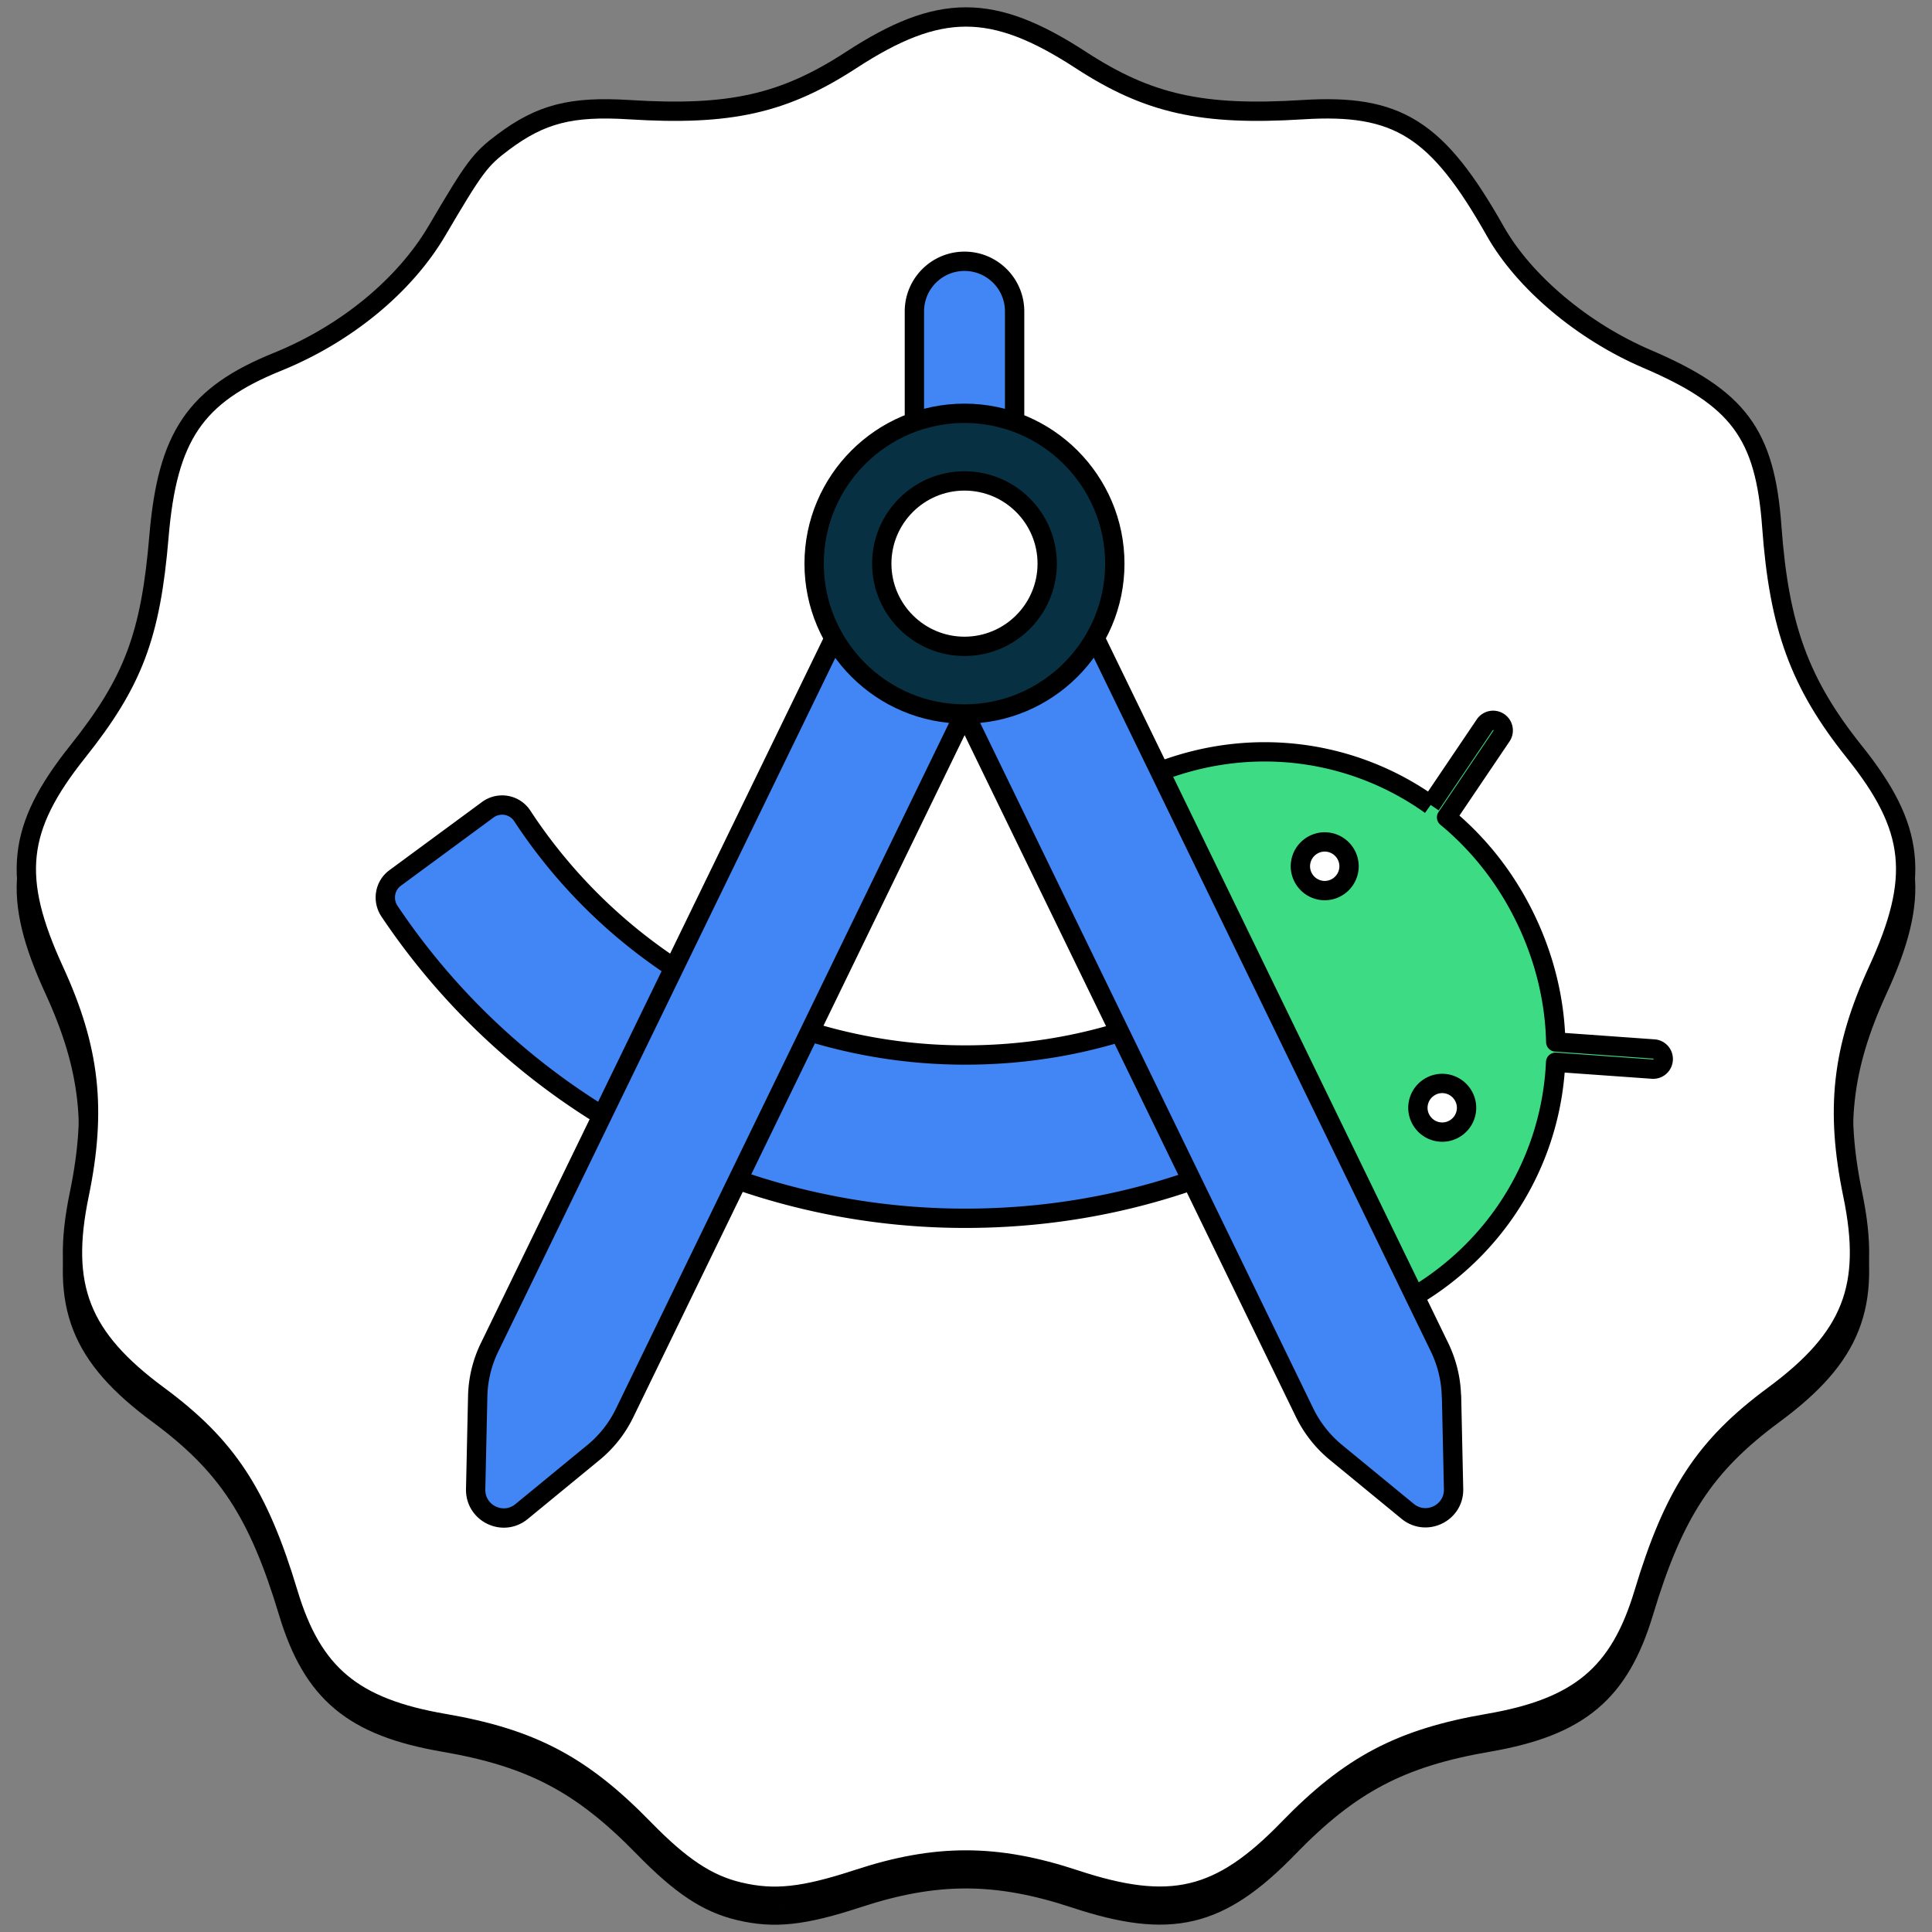 <svg width="100" height="100" xmlns="http://www.w3.org/2000/svg" stroke-miterlimit="2" stroke-linejoin="round" clip-rule="evenodd" fill-rule="evenodd">

 <rect width="100%" height="100%" fill="#808080" stroke="none"/>

 <g>
  <title>Layer 1</title>
  <g stroke="null" id="svg_1" fill-rule="nonzero">
   <path stroke="null" id="svg_2" fill-opacity="0.2" d="m38.258,98.895c-1.642,-0.389 -3.016,-1.3 -4.94,-3.273c-3.212,-3.296 -5.82,-4.668 -10.352,-5.448c-4.701,-0.809 -6.79,-2.557 -8.046,-6.73c-1.551,-5.151 -3.171,-7.618 -6.731,-10.248c-4.039,-2.983 -5.075,-5.614 -4.09,-10.381c0.913,-4.415 0.564,-7.554 -1.291,-11.591c-2.213,-4.815 -1.94,-7.388 1.203,-11.334c2.881,-3.617 3.785,-6.008 4.217,-11.148c0.435,-5.189 1.878,-7.317 6.13,-9.039c3.548,-1.438 6.583,-3.934 8.266,-6.796c1.946,-3.311 2.23,-3.69 3.436,-4.59c1.946,-1.452 3.519,-1.853 6.514,-1.666c5.204,0.326 7.993,-0.299 11.488,-2.574c4.556,-2.966 7.319,-2.966 11.876,0c3.495,2.275 6.284,2.9 11.488,2.574c4.921,-0.309 6.969,0.983 9.969,6.289c1.487,2.629 4.525,5.188 7.851,6.611c4.736,2.027 6.112,3.877 6.462,8.685c0.379,5.207 1.446,8.118 4.274,11.655c3.149,3.939 3.424,6.514 1.209,11.334c-1.853,4.037 -2.204,7.176 -1.291,11.591c0.986,4.767 -0.051,7.398 -4.089,10.381c-3.56,2.63 -5.18,5.096 -6.731,10.248c-1.256,4.173 -3.345,5.921 -8.046,6.73c-4.542,0.782 -7.152,2.158 -10.352,5.459c-3.548,3.658 -6.091,4.262 -11.05,2.622c-4.056,-1.341 -7.18,-1.346 -11.22,-0.02c-2.83,0.929 -4.339,1.091 -6.154,0.66z"/>
   <path stroke="null" id="svg_3" fill="#fff" d="m38.258,97.923c-1.642,-0.39 -3.016,-1.301 -4.94,-3.274c-3.212,-3.295 -5.82,-4.668 -10.352,-5.448c-4.701,-0.809 -6.79,-2.557 -8.046,-6.73c-1.551,-5.152 -3.171,-7.619 -6.731,-10.249c-4.039,-2.983 -5.075,-5.614 -4.09,-10.381c0.913,-4.415 0.564,-7.554 -1.291,-11.591c-2.213,-4.815 -1.94,-7.388 1.203,-11.333c2.881,-3.617 3.785,-6.008 4.217,-11.149c0.435,-5.189 1.878,-7.317 6.13,-9.039c3.548,-1.438 6.583,-3.934 8.266,-6.796c1.946,-3.311 2.23,-3.69 3.436,-4.59c1.946,-1.452 3.519,-1.853 6.514,-1.666c5.204,0.326 7.993,-0.299 11.488,-2.574c4.556,-2.966 7.319,-2.966 11.876,0c3.495,2.275 6.284,2.9 11.488,2.574c4.921,-0.309 6.969,0.983 9.969,6.289c1.487,2.629 4.525,5.188 7.851,6.611c4.736,2.027 6.112,3.877 6.462,8.685c0.379,5.207 1.446,8.118 4.274,11.656c3.149,3.938 3.424,6.513 1.209,11.333c-1.853,4.037 -2.204,7.176 -1.291,11.591c0.986,4.768 -0.051,7.398 -4.089,10.381c-3.56,2.63 -5.18,5.096 -6.731,10.249c-1.256,4.173 -3.345,5.921 -8.046,6.73c-4.542,0.781 -7.152,2.158 -10.352,5.458c-3.548,3.659 -6.091,4.262 -11.05,2.623c-4.056,-1.341 -7.18,-1.347 -11.22,-0.021c-2.83,0.929 -4.339,1.091 -6.154,0.661z"/>
   <path stroke="null" id="svg_4" fill="#3ddc84" d="m67.436,45.388c-0.306,-0.626 -0.044,-1.375 0.581,-1.682c0.625,-0.306 1.375,-0.044 1.682,0.581c0.306,0.625 0.044,1.375 -0.581,1.682c-0.625,0.306 -1.375,0.044 -1.682,-0.581zm6.082,12.501c-0.306,-0.625 -0.044,-1.375 0.581,-1.682c0.625,-0.306 1.375,-0.043 1.682,0.582c0.306,0.625 0.044,1.375 -0.581,1.681s-1.375,0.044 -1.682,-0.581zm0.531,-16.22c-4,-2.856 -9.219,-3.594 -14.051,-1.725l13.207,27.158c4.451,-2.644 7.089,-7.212 7.314,-12.12l5.013,0.357a0.52,0.52 0 0 0 0.556,-0.488a0.519,0.519 0 0 0 -0.487,-0.556l-5.076,-0.363c-0.05,-2.137 -0.562,-4.319 -1.581,-6.419c-1.018,-2.094 -2.419,-3.844 -4.069,-5.207l2.85,-4.219a0.522,0.522 0 0 0 -0.862,-0.588l-2.813,4.164"/>
   <path stroke="null" id="svg_5" fill="#4285f4" d="m61.873,51.894c-3.725,1.8 -7.732,2.713 -11.907,2.713a27.398,27.398 0 0 1 -22.933,-12.375c-0.393,-0.6 -1.206,-0.744 -1.787,-0.319l-4.794,3.531c-0.544,0.4 -0.669,1.163 -0.288,1.726a35.848,35.848 0 0 0 29.802,15.888c5.457,0 10.701,-1.194 15.583,-3.55l-3.675,-7.613zm-14.544,-30.045l5.188,0l0,-5.731c0,-1.432 -1.163,-2.594 -2.594,-2.594c-1.432,0 -2.594,1.162 -2.594,2.594l0,5.731z"/>
   <path stroke="null" id="svg_6" fill="#4285f4" d="m43.172,33.037l-17.833,36.702a6.081,6.081 0 0 0 -0.613,2.537l-0.106,4.807c-0.025,1.244 1.413,1.944 2.376,1.156l3.713,-3.05a6.089,6.089 0 0 0 1.619,-2.049l17.576,-36.184l-6.726,-3.913l-0.006,-0.006zm31.952,39.234c-0.018,-0.882 -0.231,-1.744 -0.613,-2.537l-17.832,-36.703l-6.726,3.925l17.576,36.171a6.152,6.152 0 0 0 1.619,2.05l3.713,3.05c0.963,0.788 2.406,0.087 2.376,-1.156l-0.106,-4.807l-0.007,0.007z"/>
   <path stroke="null" id="svg_7" fill="#073042" d="m49.921,21.392c-4.294,0 -7.782,3.495 -7.782,7.782c0,4.288 3.495,7.782 7.782,7.782c4.288,0 7.782,-3.494 7.782,-7.782c0,-4.287 -3.494,-7.782 -7.782,-7.782zm0,12.063c-2.356,0 -4.281,-1.918 -4.281,-4.281c0,-2.362 1.919,-4.281 4.281,-4.281c2.363,0 4.282,1.919 4.282,4.281c0,2.363 -1.919,4.281 -4.282,4.281z"/>
  </g>
 </g>
</svg>